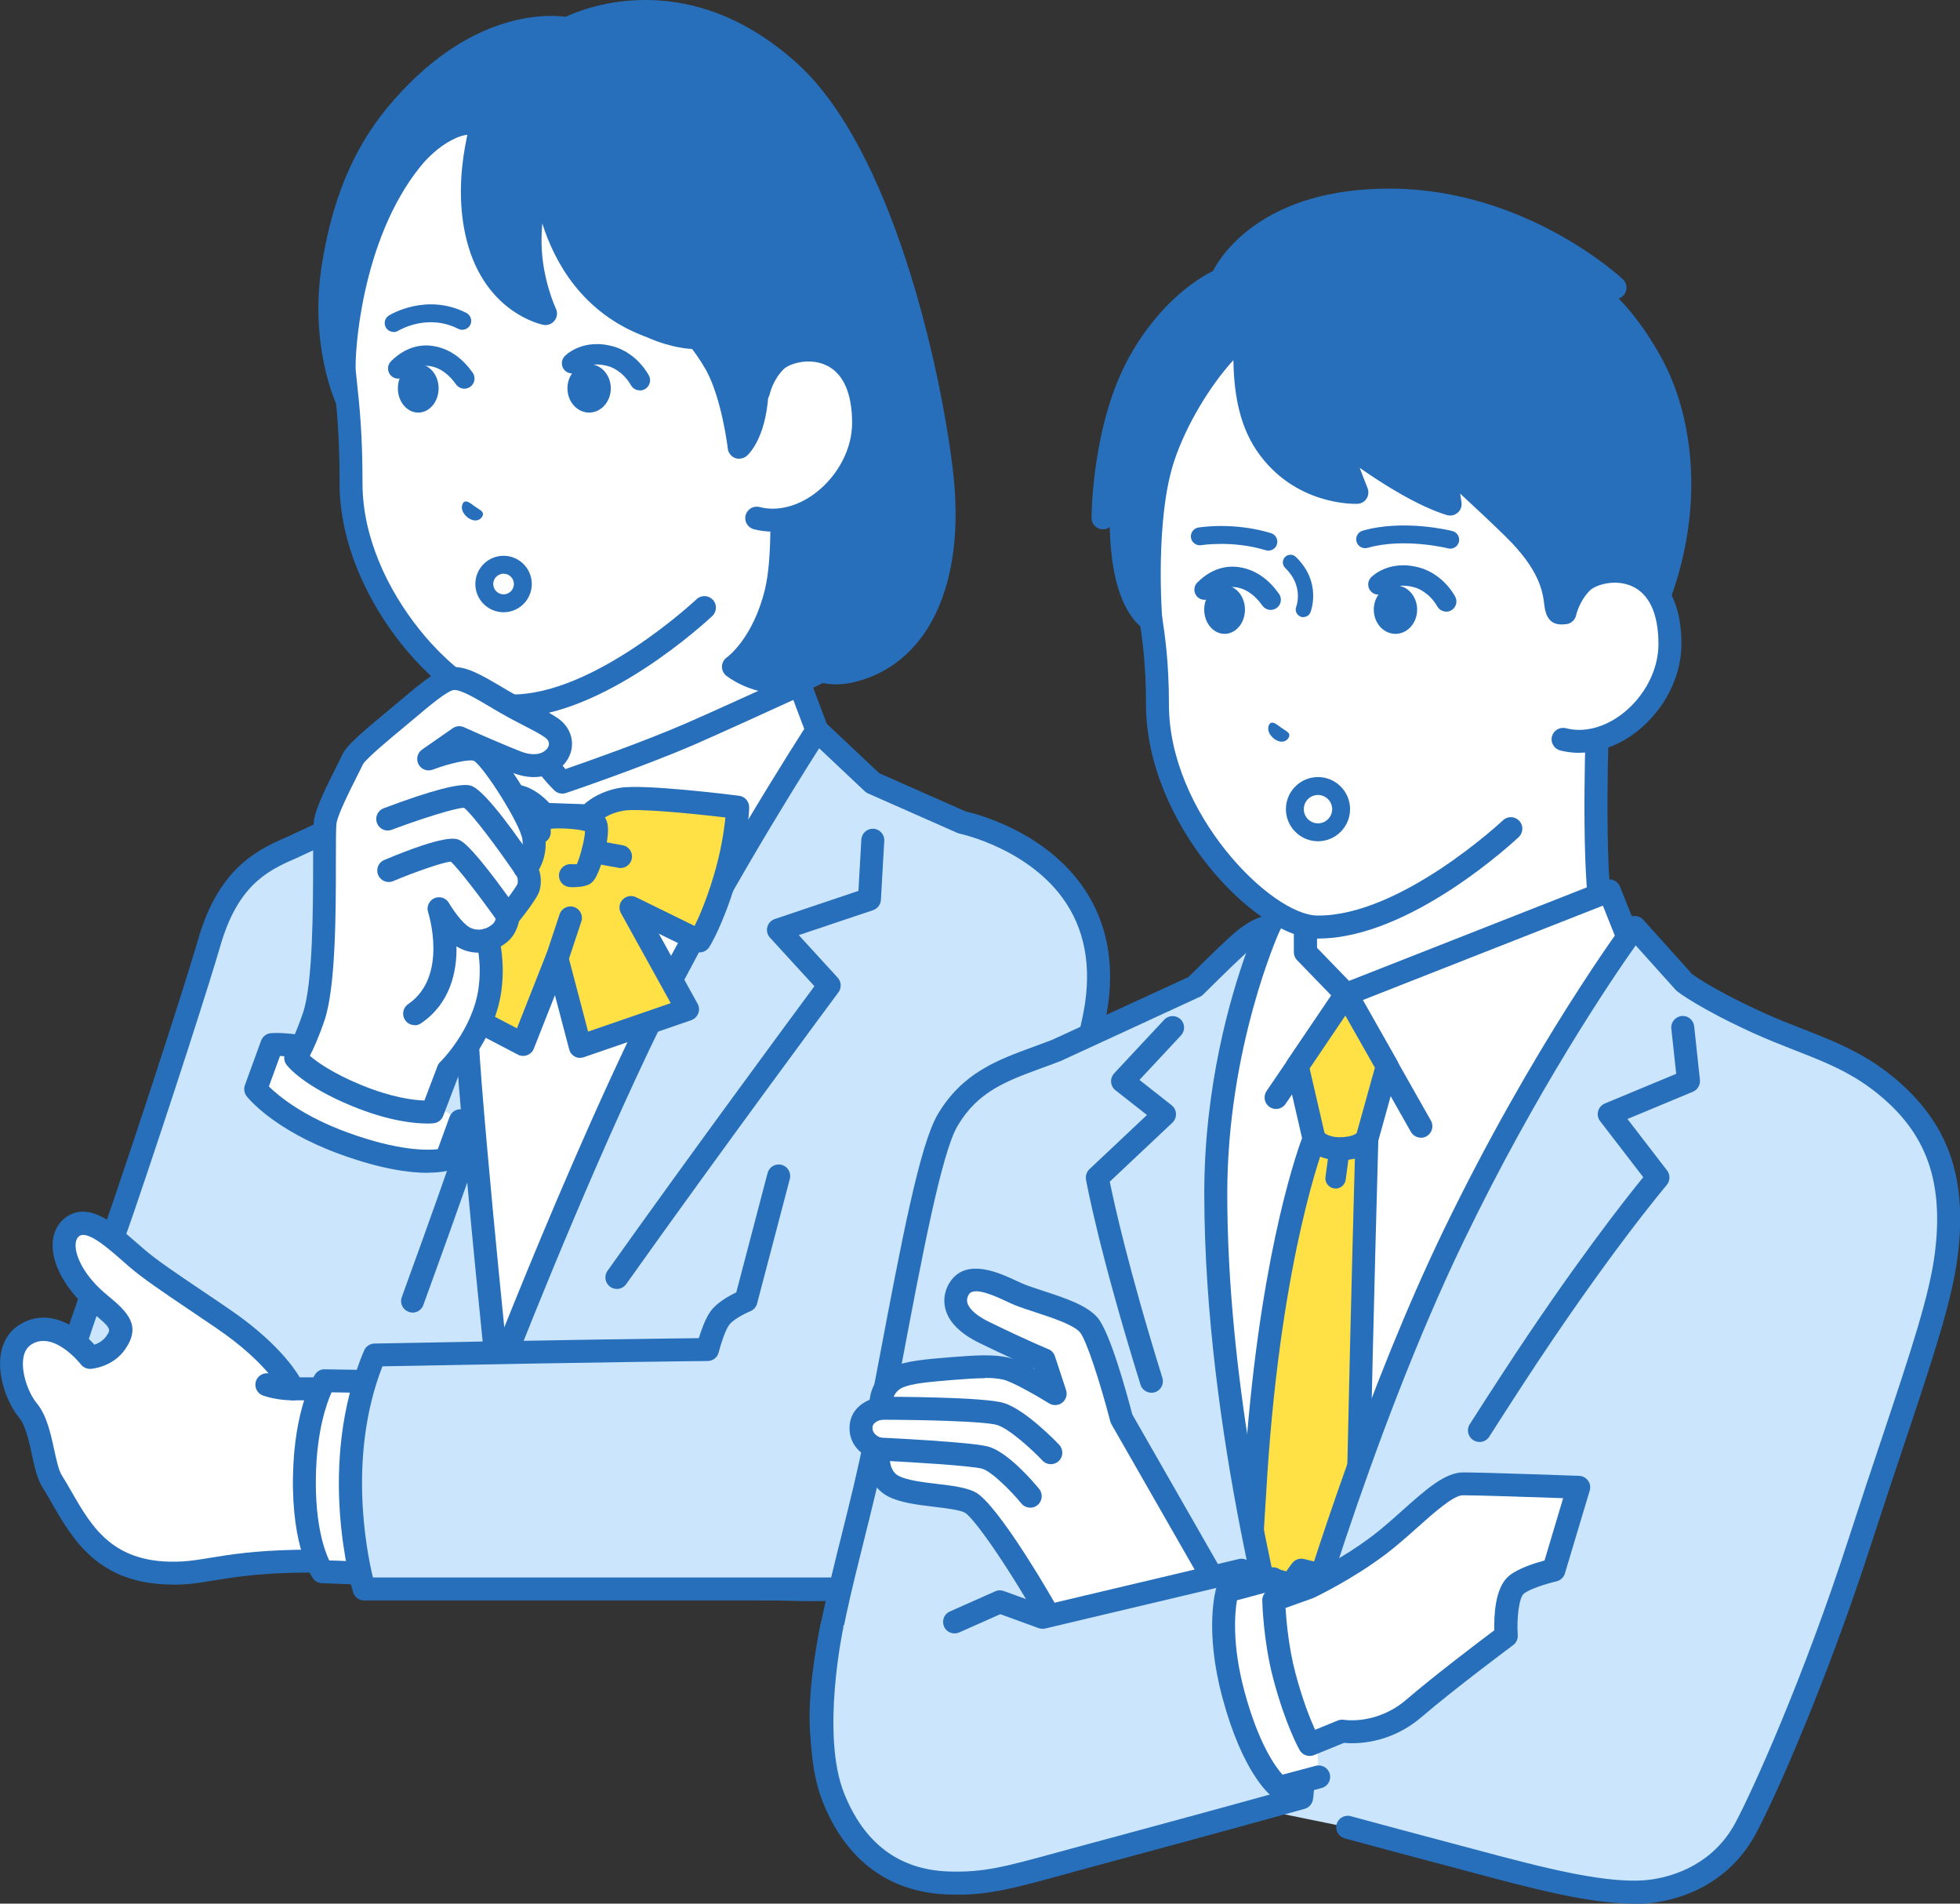 <?xml version="1.0" encoding="UTF-8"?><svg id="_レイヤー_2" xmlns="http://www.w3.org/2000/svg" viewBox="0 0 269.42 261.61"><rect x="0" y="0" width="269.42" height="261.61" fill="#333333" stroke="none"/><defs><style>.cls-1{fill:#276fbb;}.cls-1,.cls-2,.cls-3,.cls-4{stroke-width:0px;}.cls-2{fill:#cae5fc;}.cls-3{fill:#fff;}.cls-4{fill:#ffe045;}</style></defs><g id="_デザイン"><path class="cls-3" d="M124.86,113.67c-9.28-4.97-12.64-8.53-15.24-16.61-1.87-6.94-.76-31.69-.76-31.69l-20.19,6.88-16.57,5.64v26.96c0,2.86-14.73,7.84-22.64,10.79-7.91,2.95-2.02,10.09-2.02,10.09l28.58,17.58h16.46s21.44-12.39,25.63-14.47c4.2-2.08,16.03-10.2,6.75-15.18Z"/><path class="cls-1" d="M92.48,144.9c-.54,0-1.07-.28-1.37-.79-.44-.75-.18-1.72.58-2.16.88-.51,21.53-12.44,25.72-14.52,3.23-1.6,9.29-5.94,9.34-9.2,0-.43.03-1.74-2.63-3.17-9.71-5.2-13.3-9.13-16-17.51,0-.02-.02-.05-.02-.07-1.59-5.89-1.13-23.49-.9-29.87l-33.52,11.42v25.83c0,3.1-6.02,5.81-20.43,11.08-1.15.42-2.24.82-3.23,1.19-1.7.63-2.71,1.5-3,2.58-.47,1.72.81,3.91,1.5,4.83l28.34,17.44c.74.46.97,1.43.52,2.17-.46.74-1.43.97-2.17.52l-28.58-17.58c-.15-.09-.28-.21-.39-.34-.34-.41-3.26-4.1-2.26-7.84.57-2.12,2.23-3.72,4.95-4.73.99-.37,2.09-.77,3.25-1.2,5.59-2.04,17.14-6.27,18.36-8.27v-26.81c0-.68.43-1.28,1.07-1.49l36.76-12.52c.49-.17,1.04-.08,1.46.23.42.31.65.81.63,1.33-.01.24-1.07,24.5.7,31.17,2.46,7.59,5.44,10.82,14.48,15.66,3.6,1.93,4.32,4.33,4.3,6-.09,5.37-8.04,10.47-11.09,11.98-4.11,2.03-25.33,14.3-25.54,14.42-.25.14-.52.21-.79.21Z"/><path class="cls-3" d="M85.29,197.06l31.79-79.35-2.85-12.21-4.3-11.44s-10.9,5-14.96,6.76c-7.29,3.17-17.67,6.67-17.67,6.67,0,0-2.55-2.41-3.78-5.23-1.19-2.74-1.44-6.46-1.44-6.46l-3.22.02-3.27,9.67-17.31,12.21,11.84,79.35h25.17Z"/><path class="cls-1" d="M85.29,198.64h-25.17c-.78,0-1.44-.57-1.56-1.34l-11.84-79.35c-.09-.59.16-1.18.65-1.52l16.89-11.92,3.1-9.18c.22-.64.81-1.07,1.48-1.07l3.22-.02h.01c.83,0,1.52.64,1.57,1.47,0,.03.25,3.49,1.32,5.93.73,1.67,2,3.2,2.77,4.05,2.71-.94,10.73-3.75,16.61-6.3,4-1.74,14.82-6.69,14.93-6.74.4-.18.85-.19,1.26-.02.4.17.72.49.88.9l4.3,11.44c.02.06.04.13.06.2l2.85,12.21c.07.32.05.65-.07.95l-31.79,79.35c-.24.6-.82.99-1.46.99ZM61.49,195.48h22.74l31.21-77.9-2.72-11.63-3.67-9.76c-3.16,1.44-10.34,4.72-13.45,6.07-7.27,3.16-17.69,6.69-17.8,6.72-.55.19-1.16.05-1.59-.35-.11-.11-2.8-2.67-4.14-5.75-.81-1.85-1.22-4.07-1.41-5.5h-.67s-2.91,8.61-2.91,8.61c-.11.32-.31.59-.58.78l-16.51,11.65,11.5,77.05Z"/><path class="cls-2" d="M150.3,140.35c4.99-22.64-18.05-27.32-18.05-27.32l-12.29-5.43-7.67-7.22s-14.51,22.24-24.48,43.2c-9.97,20.97-19.42,45.44-19.42,45.44,0,0-2.42-23.13-3.77-40.04-1.66-20.87-.45-36.24-.45-36.24l3.13-12.37-5.08,3.88-6.37,4.88-15.97,7.43c-4.01,1.69-8.57,4.05-11.16,13.06-1.19,4.13-6.1,19.57-11.68,36.02-5.85,17.21-13.3,31.42-6.35,41.99,7.77,11.82,27.33,4.28,27.33,4.28,0,0,76.68,9.96,85.92,5.36,10.33-5.14,10.4-13.07,14-26.7,3.6-13.63,6.53-23.74,12.37-50.23Z"/><path class="cls-1" d="M112.21,220.04c-22.62,0-66.48-5.54-74.01-6.52-2.96,1.06-20.99,6.9-28.83-5.03-6.19-9.42-1.87-21.18,3.12-34.81,1.01-2.76,2.06-5.62,3.06-8.55,5.74-16.89,10.57-32.15,11.66-35.95,2.71-9.43,7.65-12.21,12.07-14.08l15.77-7.33,11.31-8.65c.53-.41,1.27-.43,1.83-.06.56.37.82,1.05.66,1.7l-3.1,12.23c-.11,1.53-1.09,16.37.46,35.86.9,11.28,2.29,25.47,3.11,33.56,3.45-8.61,10.17-24.98,17.09-39.52,9.9-20.82,24.44-43.17,24.58-43.39.26-.39.67-.65,1.13-.7.46-.05.93.1,1.27.42l7.47,7.04,11.89,5.26c1.48.33,11.2,2.79,16.49,10.93,3.28,5.05,4.16,11.18,2.61,18.23-4.92,22.34-7.73,32.87-10.71,44.02-.55,2.05-1.1,4.12-1.67,6.27-.59,2.24-1.08,4.29-1.55,6.28-2.4,10.12-3.99,16.81-13.27,21.43-1.94.97-6.44,1.35-12.43,1.35ZM38.02,210.34c.07,0,.14,0,.2.01,30.63,3.98,78.55,8.73,85.01,5.51,7.95-3.96,9.33-9.75,11.61-19.33.48-2.01.97-4.08,1.57-6.36.57-2.15,1.12-4.22,1.67-6.28,2.97-11.12,5.78-21.62,10.68-43.89h0c1.36-6.18.64-11.5-2.16-15.81-4.89-7.53-14.57-9.6-14.67-9.62-.11-.02-.22-.06-.32-.1l-12.29-5.43c-.16-.07-.31-.17-.44-.29l-6.28-5.92c-3.47,5.45-15.06,23.99-23.35,41.43-9.83,20.67-19.28,45.09-19.37,45.33-.26.68-.96,1.09-1.68,1-.72-.1-1.29-.67-1.36-1.4-.02-.23-2.44-23.34-3.77-40.07-1.65-20.75-.46-36.34-.45-36.49,0-.09.02-.18.04-.26l2.02-7.98-7.85,6.01c-.09.07-.19.13-.29.18l-15.97,7.43c-4.13,1.75-7.98,3.96-10.31,12.07-1.28,4.45-6.35,20.33-11.71,36.09-1.01,2.97-2.06,5.84-3.08,8.62-4.9,13.35-8.76,23.9-3.45,31.99,6.99,10.64,25.26,3.75,25.45,3.68.18-.07.37-.11.57-.11ZM150.3,140.35h0,0Z"/><path class="cls-1" d="M108.44,9.8c-15.78-14.16-30.44-5.86-30.44-5.86,0,0-11.61-2.56-23.54,11.86-5.44,6.57-7.52,14.07-8.59,20.47-1.83,10.94,1.89,18.78,1.89,18.78l59.46,8.56c0,1.28.86,11.96-.52,17.69-1.82,7.55-5.88,10.31-5.88,10.31,0,0,3.93,3.16,9.27,1.8,1.1-.28,2.78-1.26,2.78-1.26,0,0,1.54.55,3.77.12,9.24-1.97,14.66-11.72,12.79-27.46-1.93-16.22-8.78-44.08-20.99-55.04Z"/><path class="cls-1" d="M107.39,95.35c-4.41,0-7.41-2.37-7.56-2.49-.39-.31-.61-.79-.59-1.29.02-.5.28-.96.69-1.24.03-.02,3.6-2.6,5.23-9.38,1.1-4.57.69-12.82.53-15.92,0-.01,0-.02,0-.03l-58.17-8.38c-.52-.08-.97-.41-1.2-.88-.16-.34-3.92-8.42-2.02-19.72.94-5.61,2.89-13.91,8.93-21.21C64.26,1.48,75.12,1.96,77.75,2.31c2.88-1.35,17.01-6.91,31.74,6.32h0c13.14,11.8,19.81,41.81,21.5,56.03,1.87,15.76-3.5,26.94-14.03,29.19-1.71.33-3.08.18-3.88.02-.65.35-1.73.88-2.6,1.1-1.08.28-2.12.39-3.08.39ZM103.44,91.34c1.41.63,3.63,1.24,6.26.57.64-.16,1.8-.76,2.37-1.09.4-.23.89-.28,1.33-.12h0s1.21.39,2.93.06c8.89-1.9,13.21-11.52,11.53-25.72-1.64-13.81-8.03-42.88-20.48-54.05-14.77-13.25-28.47-5.73-28.61-5.66-.34.19-.74.25-1.12.17-.43-.09-10.89-2.09-21.99,11.33-5.56,6.72-7.37,14.47-8.25,19.72-1.41,8.39.64,14.93,1.45,17.09l58.57,8.44c.78.11,1.35.78,1.35,1.56,0,.2.02.63.05,1.25.18,3.53.59,11.8-.62,16.82-1.19,4.93-3.3,7.99-4.8,9.65Z"/><path class="cls-3" d="M102.04,59.79s-1.95-8.03-2.82-8.79c-2.39-2.09-3.85-3.04-3.85-3.04,0,0-8.18.13-15.6-8.72-3.68-4.39-5.09-16.45-5.09-16.45,0,0-1.58,3.97-1.89,8.36-.31,4.39,2.2,11.94,2.2,11.94,0,0-8.7-1.34-10.57-12.94-.92-5.73-.17-11.62-.17-11.62,0,0-3.56.06-8.22,6.34-9.22,12.42-8.84,24.78-8.7,26.2.33,3.44.93,7.22.93,15.38,0,15.96,14.78,30.5,21.96,30.57,12.17.12,26.63-13.52,26.63-13.52l16.33-19.51-8.93-10.15c-.74-.11-2.22,5.97-2.22,5.97Z"/><path class="cls-1" d="M112.87,93.76c-.52,0-1.02-.25-1.33-.72-.47-.73-.27-1.7.46-2.18.04-.03,2.27-1.53,3.41-4.17.35-.8,1.27-1.17,2.07-.82.8.35,1.17,1.27.82,2.07-1.54,3.55-4.47,5.48-4.59,5.56-.26.17-.56.25-.86.25Z"/><path class="cls-1" d="M70.38,98.59c-.06,0-.12,0-.18,0-8.64-.09-23.52-16.01-23.52-32.15,0-6.64-.4-10.35-.72-13.34-.07-.65-.14-1.28-.2-1.89-.21-2.17.51-19.1,9.56-30.28.07-.09,2.49-3.26,5.89-4.77.8-.35,1.73,0,2.08.8.35.8,0,1.73-.8,2.08-2.64,1.17-4.67,3.81-4.69,3.83-8.27,10.22-9.07,26.13-8.9,28.04.06.6.12,1.21.19,1.85.33,3.06.74,6.87.74,13.68,0,14.87,14.02,28.93,20.39,29,11.38.15,25.39-12.96,25.53-13.09.63-.6,1.63-.57,2.23.07.6.63.57,1.63-.06,2.23-.61.57-14.93,13.95-27.55,13.95Z"/><path class="cls-3" d="M106.56,49.65c-1.86,1.89-2.31,4.18-2.31,4.18l-.24,17.38c7.02,1.81,14.68-5.44,14.68-13.08,0-12-9.76-10.88-12.13-8.48Z"/><path class="cls-1" d="M106.22,73.06c-.88,0-1.75-.11-2.6-.33-.84-.22-1.35-1.08-1.13-1.92.22-.84,1.08-1.35,1.92-1.13,2.47.64,5.29-.09,7.75-1.98,3.06-2.37,4.97-6.04,4.97-9.57,0-4.24-1.31-7.01-3.78-8.03-2.34-.96-4.92-.08-5.65.65-1.48,1.5-1.88,3.36-1.88,3.38-.18.85-1,1.4-1.86,1.23-.85-.17-1.41-.99-1.24-1.84.02-.11.56-2.79,2.73-4.99,1.72-1.74,5.69-2.76,9.1-1.36,2.14.88,5.74,3.47,5.74,10.95,0,4.48-2.37,9.1-6.19,12.06-2.43,1.88-5.19,2.87-7.86,2.87Z"/><path class="cls-1" d="M89.11,46.3c-.19,0-.38-.03-.56-.1-8.45-3.22-12.28-10.04-14.01-15.5-.07.83-.11,1.7-.1,2.62.05,5.01,1.95,9.04,1.97,9.09.26.54.19,1.18-.18,1.65-.37.47-.97.7-1.55.58-.32-.06-7.93-1.67-10.49-11.46-2.44-9.33,1.22-18.73,1.38-19.12.32-.81,1.24-1.2,2.05-.88.81.32,1.2,1.24.88,2.05h0c-.03.09-3.44,8.85-1.26,17.16,1.08,4.13,3.21,6.44,5.01,7.71-.5-1.8-.95-4.15-.97-6.74-.06-6.43,1.86-10.99,1.95-11.18.29-.69,1.03-1.07,1.76-.92.73.15,1.26.79,1.26,1.54,0,.63.27,15.46,13.41,20.46.81.31,1.22,1.22.91,2.04-.24.63-.84,1.02-1.47,1.02Z"/><path class="cls-1" d="M101.61,63.05c-.19,0-.39-.04-.57-.11-.54-.21-.93-.71-1-1.29,0-.07-.8-6.72-2.94-10.71-1.14-1.97-1.86-2.83-1.86-2.84-9.14-10.7-9.24-20.14-9.24-20.54,0-.87.71-1.58,1.58-1.58s1.58.71,1.58,1.58c0,.08.16,8.73,8.49,18.49.09.1.91,1.08,2.22,3.35,1.08,2.01,1.84,4.5,2.37,6.68.16-.91.27-1.99.28-3.26,0-.87.71-1.57,1.59-1.56.87,0,1.57.72,1.56,1.59-.07,7.06-2.72,9.54-3.02,9.8-.29.25-.66.38-1.03.38Z"/><path class="cls-1" d="M66.39,70.62c-.03-.39-.45-.56-1.12-1.02-.65-.5-1.06-.78-1.4-.66-.35.12-.82,1.22.47,2.22,1.33.92,2.09-.13,2.05-.53Z"/><path class="cls-1" d="M54.11,45.62c-.41,0-.82-.21-1.05-.58-.35-.58-.18-1.33.4-1.68.21-.13,5.17-3.14,10.64-.36.6.31.85,1.05.54,1.65-.31.6-1.05.85-1.65.54-4.21-2.14-8.07.16-8.24.26-.2.12-.42.18-.64.18Z"/><path class="cls-1" d="M87.95,53.65c-.48,0-.95-.25-1.21-.7-1.13-1.94-2.71-2.5-3.01-2.59-2.72-.83-4.06.5-4.08.52-.53.56-1.42.59-1.98.06-.56-.53-.59-1.42-.06-1.98.1-.11,2.53-2.62,6.94-1.28.68.21,3.01,1.09,4.62,3.87.39.67.16,1.53-.51,1.92-.22.13-.46.19-.7.19Z"/><path class="cls-1" d="M63.84,53.42c-.44,0-.87-.21-1.15-.59-.97-1.36-2.08-2.19-3.32-2.47-1.28-.28-2.5.15-3.65,1.27-.55.54-1.44.54-1.98-.01-.54-.55-.54-1.44.01-1.98,2.32-2.29,4.66-2.36,6.22-2.01,1.94.43,3.62,1.63,5,3.58.45.63.3,1.51-.33,1.95-.25.17-.53.26-.81.26Z"/><ellipse class="cls-1" cx="80.98" cy="53.37" rx="2.98" ry="3.33"/><ellipse class="cls-1" cx="57.49" cy="53.37" rx="2.8" ry="3.33"/><path class="cls-3" d="M71.87,80.26c0,1.46-1.19,2.65-2.65,2.65s-2.65-1.19-2.65-2.65,1.19-2.65,2.65-2.65,2.65,1.19,2.65,2.65Z"/><path class="cls-1" d="M69.22,84.14c-2.14,0-3.88-1.74-3.88-3.88s1.74-3.88,3.88-3.88,3.88,1.74,3.88,3.88-1.74,3.88-3.88,3.88ZM69.22,78.84c-.78,0-1.42.64-1.42,1.42s.64,1.42,1.42,1.42,1.42-.64,1.42-1.42-.64-1.42-1.42-1.42Z"/><path class="cls-1" d="M84.79,177.13c-.32,0-.64-.09-.91-.29-.71-.5-.88-1.49-.37-2.2,11.5-16.18,25.09-34.58,28.44-39.11l-6.11-6.67c-.36-.39-.5-.94-.36-1.46.13-.52.52-.93,1.02-1.1l11.5-3.87.4-7.05c.05-.87.79-1.53,1.66-1.49.87.05,1.54.79,1.49,1.66l-.46,8.12c-.04.64-.46,1.2-1.07,1.41l-10.22,3.43,5.35,5.85c.51.56.55,1.4.1,2.01-.16.21-16.04,21.61-29.18,40.11-.31.43-.79.66-1.29.66Z"/><path class="cls-4" d="M80.93,112.14s1.42-1.76,4.53-2.29c3.11-.53,15.94,1.1,15.94,1.1,0,0-.07,4.29-1.82,10.04-1.76,5.75-3.42,8.34-3.42,8.34l-9.42-4.62,7.76,14.02-14.74,5.08-3.19-12.1-4.67,11.83-13.3-6.96,8.4-11.65-8.73,2.71s-.96-2.71-1.48-8.94c-.46-5.54.9-9.88.9-9.88,0,0,11.7.27,13.59.67,1.89.4,3.46,2.44,3.46,2.44l6.18.22Z"/><path class="cls-1" d="M79.76,145.39c-.26,0-.51-.06-.74-.19-.39-.21-.67-.57-.78-.99l-1.96-7.45-2.9,7.35c-.16.42-.5.74-.92.9-.42.16-.89.13-1.28-.08l-13.3-6.96c-.41-.21-.7-.59-.8-1.04-.11-.45-.01-.91.26-1.29l5.64-7.82-4.22,1.31c-.81.25-1.67-.18-1.95-.98-.04-.12-1.04-2.98-1.57-9.34-.48-5.78.9-10.29.96-10.48.21-.67.85-1.12,1.54-1.11,1.21.03,11.9.28,13.88.7,1.73.37,3.15,1.65,3.88,2.43l4.81.17c.8-.71,2.39-1.82,4.89-2.25,3.24-.55,15.07.92,16.4,1.09.8.1,1.39.79,1.38,1.59,0,.18-.09,4.58-1.89,10.48-1.8,5.89-3.53,8.62-3.6,8.73-.43.67-1.3.92-2.02.56l-4.91-2.41,5.33,9.63c.23.41.26.89.09,1.33-.17.44-.52.77-.96.93l-14.74,5.08c-.17.06-.34.09-.51.09ZM76.57,130.14s.06,0,.09,0c.68.04,1.26.51,1.43,1.17l2.75,10.46,11.36-3.91-6.85-12.38c-.33-.6-.24-1.35.24-1.85.48-.5,1.22-.63,1.84-.33l8.05,3.95c.61-1.24,1.58-3.45,2.57-6.71,1.08-3.55,1.5-6.54,1.66-8.2-5.07-.6-12.09-1.26-14-.93-2.42.41-3.53,1.69-3.58,1.74-.31.37-.79.59-1.27.57l-6.18-.22c-.47-.02-.91-.24-1.2-.62-.32-.41-1.47-1.63-2.53-1.86-1.16-.24-7.54-.48-12.05-.6-.34,1.57-.84,4.61-.55,8.14.28,3.41.7,5.73,1.01,7.08l7.16-2.22c.65-.2,1.35.03,1.75.59.4.55.4,1.29,0,1.84l-7.34,10.17,10.13,5.3,4.02-10.19c.24-.6.82-1,1.47-1Z"/><path class="cls-1" d="M78.96,121.93c-.31,0-.57-.02-.7-.03-.87-.08-1.5-.86-1.42-1.72.08-.87.85-1.5,1.72-1.42h0c.23.02.51.02.73,0,.46-1,1.1-3.45,1.13-4.54-1.06-.32-3.64-.47-4.7-.32-.02.11-.03.25-.02.3.09.87-.54,1.64-1.41,1.73-.87.09-1.64-.54-1.73-1.41-.02-.22-.18-2.2,1.28-3.27.05-.04.1-.07.16-.1,1.24-.7,7.76-.78,9.12,1.16.26.37.96,1.37-.17,5.44-.92,3.31-1.64,3.63-2.07,3.83-.61.27-1.36.33-1.92.33ZM75.44,113.96s0,0,0,0h0Z"/><path class="cls-1" d="M76.57,133.29c-.16,0-.33-.03-.5-.08-.83-.27-1.28-1.17-1-1.99l1.85-5.57c.27-.83,1.17-1.28,1.99-1,.83.27,1.28,1.17,1,1.99l-1.85,5.57c-.22.66-.84,1.08-1.5,1.08Z"/><path class="cls-1" d="M85.3,119.29c-.09,0-.19,0-.28-.03l-3.77-.68c-.86-.15-1.43-.97-1.27-1.83.15-.86.97-1.43,1.83-1.27l3.77.68c.86.15,1.43.97,1.27,1.83-.14.76-.8,1.3-1.55,1.3Z"/><path class="cls-1" d="M67.01,126.51c-.63,0-1.23-.38-1.47-1.01-.31-.81.09-1.73.9-2.04l4.06-1.57c.81-.31,1.73.09,2.04.9.31.81-.09,1.73-.9,2.04l-4.06,1.57c-.19.07-.38.11-.57.11Z"/><path class="cls-2" d="M56.71,178.81c5.03-13.8,7.55-21.19,7.55-21.19,0,0-3.89-3.92-14.58-7.81l7.03,28.99Z"/><path class="cls-1" d="M56.71,180.38c-.18,0-.36-.03-.54-.1-.82-.3-1.24-1.2-.94-2.02,3.92-10.77,6.34-17.68,7.19-20.15-1.53-1.21-5.59-4.02-13.28-6.82-.82-.3-1.24-1.2-.94-2.02.3-.82,1.2-1.24,2.02-.94,10.89,3.97,14.99,8.01,15.16,8.18.42.43.57,1.05.37,1.62-.03.07-2.58,7.56-7.56,21.22-.23.64-.84,1.04-1.48,1.04Z"/><path class="cls-3" d="M37.37,143.57l-2.23,6.12s3.31,4.25,12.1,7.45c9.86,3.59,14.1,2.2,14.1,2.2l1.93-5.3-11.6-7.34c-9.95-3.65-14.31-3.13-14.31-3.13Z"/><path class="cls-1" d="M58.8,161.18c-2.43,0-6.37-.48-12.09-2.57-9.12-3.32-12.66-7.77-12.81-7.96-.33-.43-.42-1-.24-1.51l2.23-6.12c.2-.56.7-.96,1.3-1.03.19-.02,4.85-.52,15.04,3.21.82.3,1.24,1.21.94,2.02-.3.82-1.21,1.24-2.02.94-6.85-2.51-10.95-2.98-12.66-3.04l-1.53,4.19c1.24,1.22,4.57,4.05,10.83,6.33,6.91,2.52,10.88,2.46,12.39,2.29l1.62-4.45c.3-.82,1.2-1.24,2.02-.94.82.3,1.24,1.2.94,2.02l-1.93,5.29c-.17.45-.53.81-.99.96-.21.07-1.18.35-3.04.35Z"/><path class="cls-3" d="M40.65,145.37s1.12-1.62,2.49-5.64c2.12-6.19,1.2-24.97,1.62-27,.42-2.03,2.86-6.51,3.75-8.4.45-.95,3.08-3.17,6.09-5.66,2.98-2.47,5.98-5.26,7.64-5.42,1.78-.18,4.5,1.71,7.46,3.4,2.58,1.48,4.65,2.35,6.09,3.35,3.04,2.11.24,6.68-4.73,4.73-3.62-1.42-7.91-3.37-7.91-3.37l-4.21,2.93s5.3-2.05,7-1.12c1.7.93,7.21,9.46,7.47,12.09.26,2.64-1.16,4.11-1.16,4.11,0,0,.8.94.41,2.54-.19.77-2.81,4.03-2.81,4.03,0,0-.15,1.43-1.08,2.22-.93.79-1.74.96-1.74.96,0,0,.86,3.09.3,6.94-.92,6.35-5.72,10.99-5.72,10.99l-2.18,5.72s-3.81.5-10.48-2.26c-6.47-2.68-8.31-5.15-8.31-5.15Z"/><path class="cls-1" d="M58.68,154.4c-1.62,0-5.2-.3-10.32-2.41-6.68-2.76-8.76-5.38-8.98-5.67-.4-.54-.42-1.27-.04-1.83.03-.04,1.05-1.6,2.3-5.27,1.38-4.03,1.39-14.45,1.4-20.68,0-3.61.01-5.38.17-6.13.34-1.62,1.58-4.17,3.05-7.09.33-.65.62-1.22.82-1.66.54-1.15,2.36-2.77,6.51-6.2.5-.42,1.01-.84,1.51-1.26,3.17-2.68,5.21-4.33,6.98-4.51,1.97-.2,4.22,1.14,6.83,2.68.51.31,1.04.62,1.58.92,1.08.62,2.09,1.14,2.97,1.6,1.25.64,2.32,1.2,3.23,1.82,1.87,1.3,2.47,3.54,1.44,5.46-1.06,1.99-3.88,3.48-7.57,2.07,2.15,3.17,4.23,7.11,4.41,8.88.2,2.01-.37,3.5-.89,4.4.24.67.39,1.62.11,2.78-.06.27-.26,1.06-2.86,4.34-.15.69-.55,1.9-1.53,2.74-.34.29-.66.51-.96.69.22,1.37.44,3.64.06,6.24-.87,6.01-4.85,10.51-5.92,11.64l-2.06,5.41c-.21.54-.69.93-1.27,1-.05,0-.38.05-.97.05ZM42.61,145.11c.98.84,3.07,2.35,6.95,3.96,4.33,1.79,7.36,2.13,8.78,2.17l1.8-4.73c.08-.22.21-.41.38-.57.04-.04,4.43-4.36,5.25-10.08.5-3.48-.25-6.26-.26-6.29-.12-.42-.05-.87.17-1.24.23-.37.59-.63,1.02-.73h0s.47-.13,1.04-.62c.33-.28.5-.93.53-1.2.04-.29.15-.58.34-.81,1.04-1.3,2.28-2.98,2.52-3.48.15-.71-.1-1.09-.13-1.13-.61-.61-.49-1.45.1-2.07.02-.02.9-1.03.72-2.86-.2-2.03-5.26-9.99-6.67-10.87-.62-.25-3.33.32-5.66,1.21-.74.29-1.59-.03-1.96-.73-.37-.7-.16-1.58.49-2.03l4.21-2.93c.46-.32,1.05-.37,1.55-.14.04.02,4.3,1.95,7.83,3.34,1.93.76,3.28.23,3.72-.59.19-.35.26-.88-.46-1.38-.74-.51-1.73-1.02-2.88-1.61-.92-.47-1.96-1.01-3.09-1.66-.55-.31-1.09-.63-1.62-.95-1.86-1.1-3.97-2.35-4.91-2.26-.89.09-3.52,2.31-5.26,3.78-.51.43-1.02.86-1.53,1.28-1.7,1.41-5.24,4.34-5.68,5.13-.21.44-.51,1.04-.85,1.71-1,1.98-2.5,4.97-2.78,6.32-.1.5-.1,3.04-.1,5.49,0,6.84-.02,17.17-1.57,21.7-.8,2.35-1.52,3.92-2.02,4.87ZM40.65,145.37h0,0Z"/><path class="cls-1" d="M72.25,120.96c-.5,0-1-.24-1.31-.69-2.65-3.89-6.05-8.41-7.16-9.26-1.27.04-6.04,1.56-9.93,3.02-.82.31-1.73-.1-2.03-.92-.31-.82.1-1.73.92-2.03,6.57-2.48,10.6-3.53,11.98-3.11,1.39.42,4.36,3.96,8.83,10.53.49.72.3,1.7-.42,2.19-.27.18-.58.27-.89.27ZM63.66,110.93h0,0Z"/><path class="cls-1" d="M69.85,127.53c-.49,0-.98-.23-1.29-.67-2.46-3.49-5.57-7.54-6.6-8.45-1.17.11-4.91,1.42-7.92,2.68-.8.34-1.73-.04-2.06-.85-.34-.8.04-1.73.85-2.06,8.38-3.51,9.76-2.97,10.27-2.76,1.15.46,3.85,3.69,8.04,9.62.5.71.33,1.7-.38,2.2-.28.2-.59.29-.91.29ZM61.8,118.29h0,0Z"/><path class="cls-1" d="M56.99,140.88c-.5,0-1-.24-1.3-.69-.49-.72-.31-1.7.41-2.19,5.57-3.81,2.78-12.54,2.75-12.63-.25-.77.12-1.6.85-1.93.74-.33,1.6-.05,2.01.65.58,1,1.85,2.78,2.8,3.33.98.57,1.97.25,2.01.24.82-.27,1.71.16,2,.97.29.81-.12,1.7-.93,2-.24.09-2.41.83-4.66-.47-.06-.04-.12-.07-.18-.11.06,3.49-.83,7.81-4.86,10.57-.27.19-.58.28-.89.28Z"/><path class="cls-3" d="M30.62,181.2c-5.96-4.07-9.47-6.29-11.84-8.34-3.11-2.67-6.43-5.99-8.8-4.28-2.37,1.71-1.12,6.62,3.74,10.59,3.11,2.55,3.52,3.42,2.22,5.32-1.3,1.9-3.56,2.04-3.56,2.04,0,0-4.49-5.85-8.85-3.15-3.47,2.15-1.64,8.08.33,10.45,1.96,2.38,2.01,7.61,3.3,9.67,3.37,5.39,6.06,13.32,18.05,12.62,3.56-.21,6.85-1.43,15.61-1.6,6.62-.12,26.6.07,26.6.07v-23.75h-27.15s-1.71-4.26-9.64-9.66Z"/><path class="cls-1" d="M23.74,217.76c-10.2,0-13.76-6.21-16.65-11.25-.44-.76-.85-1.48-1.28-2.16-.7-1.12-1.06-2.75-1.43-4.47-.41-1.87-.87-3.99-1.74-5.04-1.61-1.95-3.04-5.68-2.53-8.76.29-1.77,1.19-3.17,2.59-4.04,3.97-2.46,8.06.29,10.28,2.75.51-.17,1.19-.52,1.65-1.19.62-.91.72-1.05-1.92-3.21-3.47-2.84-5.57-6.46-5.48-9.44.05-1.55.69-2.84,1.81-3.65,3.16-2.28,6.72.84,9.86,3.59.3.26.6.52.9.78,1.74,1.5,4.17,3.14,7.85,5.62,1.16.78,2.44,1.64,3.85,2.61,6.07,4.14,8.7,7.72,9.7,9.38h26.2c.87,0,1.58.71,1.58,1.58s-.71,1.58-1.58,1.58h-27.15c-.64,0-1.22-.39-1.46-.99-.01-.02-1.74-3.96-9.06-8.94-1.41-.96-2.69-1.82-3.84-2.6-3.77-2.54-6.26-4.23-8.14-5.84-.3-.26-.61-.53-.91-.8-2.03-1.78-4.81-4.21-5.94-3.4-.32.23-.49.63-.51,1.19-.05,1.63,1.27,4.4,4.32,6.9,2.94,2.41,4.71,4.23,2.52,7.43-1.71,2.51-4.64,2.72-4.76,2.73-.52.03-1.03-.2-1.35-.61-.03-.04-3.68-4.68-6.77-2.77-.62.39-1,1-1.14,1.87-.33,2,.69,4.84,1.85,6.24,1.36,1.64,1.91,4.16,2.39,6.38.3,1.38.61,2.81,1.02,3.47.46.73.88,1.47,1.34,2.26,2.87,5,5.84,10.16,15.29,9.62,1.18-.07,2.37-.26,3.76-.49,2.73-.45,6.13-1,11.91-1.11,6.57-.12,26.44.07,26.64.07.87,0,1.57.72,1.56,1.59,0,.87-.72,1.57-1.59,1.56-.2,0-20.03-.19-26.55-.07-5.55.1-8.83.64-11.46,1.07-1.47.24-2.74.45-4.08.53-.53.03-1.05.05-1.55.05Z"/><path class="cls-3" d="M40.26,190.86l-3.59-.57c1.77.62,3.59.57,3.59.57Z"/><path class="cls-1" d="M40.17,192.44c-.5,0-2.26-.05-4.01-.65-.82-.29-1.26-1.19-.97-2.01.29-.82,1.18-1.26,2.01-.97,1.46.51,3.01.48,3.03.48.87,0,1.59.67,1.61,1.54.02.87-.66,1.59-1.53,1.62-.01,0-.06,0-.13,0Z"/><path class="cls-3" d="M44.63,189.76s-2.63,4.16-2.78,13.23c-.15,9.36,2.46,13.01,2.46,13.01l6.84.27s2-3.2,2.03-13.8l-2.19-12.6-6.36-.1Z"/><path class="cls-1" d="M51.14,217.84s-.04,0-.06,0l-6.84-.27c-.49-.02-.94-.26-1.22-.66-.12-.17-2.91-4.18-2.75-13.95.15-9.4,2.91-13.86,3.02-14.05.29-.46.81-.77,1.36-.73l6.36.1c.87.01,1.57.73,1.55,1.6-.01.87-.72,1.57-1.6,1.55l-5.38-.09c-.68,1.51-2.06,5.32-2.16,11.66-.11,6.53,1.19,10.09,1.83,11.44l4.87.19c.51-1.45,1.45-5.07,1.47-12.19,0-.87.71-1.57,1.58-1.57h0c.87,0,1.57.71,1.57,1.58-.04,10.74-2.04,14.26-2.27,14.63-.29.46-.8.74-1.34.74Z"/><path class="cls-2" d="M102.54,178.73s-2.68,1.09-3.61,2.43c-.93,1.33-1.68,4.3-1.68,4.3,0,0-13.87.12-45.75.75-6.52,15.37-1.45,32.16-1.45,32.16h67.04l-10.05-56.77-4.5,17.13Z"/><path class="cls-1" d="M117.09,219.95H50.05c-.7,0-1.31-.46-1.51-1.12-.21-.71-5.15-17.51,1.51-33.23.24-.57.8-.95,1.42-.96,26.42-.52,40.6-.7,44.59-.74.33-1.09.89-2.66,1.58-3.64.85-1.22,2.55-2.17,3.57-2.65l4.3-16.4c.22-.84,1.08-1.35,1.93-1.13.84.22,1.35,1.08,1.13,1.93l-4.5,17.13c-.13.48-.47.87-.93,1.06-.91.37-2.46,1.23-2.91,1.87-.56.79-1.18,2.74-1.44,3.78-.17.7-.8,1.19-1.52,1.19-.14,0-13.92.13-44.7.73-4.75,12.16-2.23,25.19-1.31,29.02h65.82c.87,0,1.58.71,1.58,1.58s-.71,1.58-1.58,1.58Z"/><path class="cls-3" d="M235.7,144.08c-9.28-4.97-12.64-8.53-15.24-16.61-1.87-6.94-.76-31.69-.76-31.69l-20.19,6.88-20.07,5.64v26.96c0,2.86-11.22,7.84-19.13,10.79-7.91,2.95-2.02,10.09-2.02,10.09l28.58,17.58h16.46s21.44-12.39,25.63-14.47c4.2-2.08,16.03-10.2,6.75-15.18Z"/><path class="cls-1" d="M203.32,175.3c-.54,0-1.07-.28-1.37-.79-.44-.75-.18-1.72.58-2.16.88-.51,21.53-12.44,25.72-14.52,3.23-1.6,9.29-5.94,9.34-9.2,0-.43.03-1.74-2.63-3.17-9.71-5.2-13.3-9.13-16-17.51,0-.02-.02-.05-.02-.07-1.59-5.89-1.13-23.49-.9-29.87l-18.02,6.14s-.05.02-.08.03l-18.92,5.32v25.76c0,3.15-6.78,7.28-20.16,12.27-1.7.63-2.71,1.5-3,2.58-.47,1.72.81,3.91,1.5,4.83l28.34,17.44c.74.46.97,1.43.52,2.17-.46.74-1.43.97-2.17.52l-28.58-17.58c-.15-.09-.28-.21-.39-.34-.34-.41-3.26-4.1-2.26-7.84.57-2.12,2.23-3.72,4.95-4.73,11.77-4.39,17.64-8.1,18.1-9.37v-26.9c0-.71.47-1.33,1.15-1.52l20.03-5.63,20.15-6.87c.49-.17,1.04-.08,1.46.23.42.31.65.81.63,1.33-.01.24-1.07,24.5.7,31.17,2.46,7.59,5.44,10.82,14.48,15.66,3.6,1.93,4.32,4.33,4.3,6-.09,5.37-8.04,10.47-11.09,11.98-4.11,2.03-25.33,14.3-25.54,14.42-.25.14-.52.21-.79.21Z"/><polygon class="cls-3" points="156.18 144.33 170.29 134.22 177.36 122.42 179.43 122.42 179.43 130.86 185.04 136.65 221.22 122.42 225.93 134.22 227.77 144.33 183.59 242.63 167.66 242.63 156.18 144.33"/><path class="cls-1" d="M183.59,244.21h-15.93c-.8,0-1.47-.6-1.57-1.39l-11.48-98.3c-.07-.57.18-1.13.65-1.47l13.85-9.91,6.89-11.52c.28-.48.8-.77,1.35-.77h2.08c.87,0,1.58.71,1.58,1.58v7.8l4.43,4.57,35.2-13.84c.81-.32,1.72.08,2.04.88l4.71,11.8c.04.1.07.2.09.3l1.84,10.1c.06.31.02.64-.11.93l-44.18,98.3c-.25.57-.82.93-1.44.93ZM169.06,241.06h13.5l43.56-96.93-1.72-9.47-4.07-10.2-34.72,13.65c-.59.23-1.27.09-1.71-.37l-5.61-5.79c-.29-.29-.44-.69-.44-1.1v-6.2l-6.21,10.38c-.11.19-.26.35-.44.47l-13.36,9.56,11.21,95.99Z"/><path class="cls-1" d="M195.31,156.35c-.55,0-1.08-.29-1.37-.8l-9.02-15.92-8.21,12.08c-.49.72-1.47.91-2.19.42-.72-.49-.91-1.47-.42-2.19l9.64-14.18c.31-.45.82-.72,1.37-.69.54.02,1.04.32,1.31.8l10.27,18.13c.43.76.16,1.72-.59,2.15-.25.14-.51.21-.78.21Z"/><path class="cls-4" d="M178.32,146.5l2.31,10.01s-6,14.93-8.02,46.1c-.5,7.72-1.24,20.78-1.92,33.07h15.9c-.03-11.96-.02-24.65.15-32.34.55-25.66,1.16-46.83,1.16-46.83l2.79-10.01-5.63-9.95-6.72,9.95Z"/><path class="cls-1" d="M170.69,237.26s-.06,0-.09,0c-.87-.05-1.54-.79-1.49-1.66.85-15.37,1.49-26.5,1.92-33.08,1.85-28.4,6.91-43.3,7.95-46.11l-2.2-9.54c-.1-.43-.02-.88.23-1.24l6.72-9.94c.31-.45.83-.72,1.37-.69.55.02,1.04.32,1.31.8l5.63,9.94c.21.36.26.8.15,1.2l-2.73,9.83c-.06,2.18-.64,22.55-1.15,46.62-.14,6.54-.19,17.41-.15,32.3,0,.87-.7,1.58-1.57,1.58h0c-.87,0-1.58-.7-1.58-1.57-.04-14.92,0-25.81.15-32.37.54-25.37,1.15-46.63,1.16-46.84,0-.13.02-.25.06-.38l2.61-9.38-4.06-7.16-4.91,7.27,2.16,9.34c.07.31.05.64-.07.94-.06.15-5.93,15.13-7.91,45.61-.43,6.57-1.07,17.69-1.92,33.05-.05.84-.74,1.49-1.57,1.49Z"/><path class="cls-1" d="M183.59,163.33c-.06,0-.12,0-.19-.01-.77-.1-1.31-.81-1.2-1.58l.55-4.07c.1-.77.81-1.3,1.58-1.2.77.1,1.31.81,1.2,1.58l-.55,4.07c-.09.7-.7,1.22-1.39,1.22Z"/><path class="cls-1" d="M184.13,159.44c-3.18,0-4.61-1.77-4.76-1.97-.52-.7-.39-1.68.31-2.21.7-.53,1.68-.39,2.21.31h0s.65.72,2.24.72c1.9,0,2.44-.64,2.45-.64-.05.06-.07.1-.07.1l2.75,1.55c-.2.36-1.4,2.15-5.13,2.15Z"/><path class="cls-2" d="M173.15,248.64l12.09,2.47s31.25,8.59,36.89,8.91c5.63.32,8.63-.44,11.56-2.35,2.93-1.9,4.48-3.91,4.48-3.91l6.37-12.41s5.03-10.83,11.04-29.36c6.49-20.03,10.94-31.58,11.94-39.68,1.13-9.09-.62-16-6.75-21.78-6.02-5.68-11.98-6.75-19.22-10.06-7.24-3.31-10.05-5.5-10.05-5.5l-6.82-7.59s-12.53,16.78-24.92,42.44c-13.39,27.73-22.68,61.6-22.68,61.6,0,0-9.99-34.23-9.99-67.47,0-20.65,7.27-36.58,7.27-36.58,0,0-1.31-.22-4.27,2.48-1.9,1.74-5.85,5.66-5.85,5.66l-6.96,3.21h0s-.03.01-.09.04l-12,5.53c-6.07,2.36-11.36,3.51-14.96,9.58-2.86,4.83-6.09,24.19-9.93,43.93-3.59,18.51-12.45,40.4-3.74,50.2,5.67,6.38,26.49,1.29,26.49,1.29l30.08-.69Z"/><path class="cls-1" d="M203.36,198.16c-.29,0-.58-.08-.85-.25-.73-.47-.95-1.44-.48-2.18,1.41-2.22,2.9-4.52,4.44-6.88,9.75-14.96,17.04-24.17,19.41-27.07l-5.93-7.71c-.3-.39-.4-.89-.27-1.37.13-.47.47-.86.92-1.05l9.81-4.08-.67-6.2c-.09-.87.53-1.64,1.4-1.74.86-.1,1.64.53,1.74,1.4l.79,7.37c.07.7-.32,1.36-.96,1.63l-9,3.75,5.45,7.08c.45.59.43,1.42-.05,1.99-.08.09-8.21,9.66-19.98,27.73-1.53,2.35-3.01,4.65-4.42,6.86-.3.47-.81.73-1.33.73Z"/><path class="cls-1" d="M158.28,191.4c-.67,0-1.3-.43-1.51-1.11-5.77-18.58-7.42-27.81-7.49-28.19-.09-.52.09-1.06.47-1.42l7.91-7.45-4.33-3.4c-.35-.27-.56-.68-.6-1.12-.03-.44.12-.87.42-1.2l6.88-7.37c.59-.64,1.59-.67,2.23-.08.64.59.67,1.59.08,2.23l-5.71,6.12,4.42,3.48c.36.28.58.71.6,1.17.02.46-.16.9-.49,1.22l-8.61,8.11c.53,2.66,2.49,11.7,7.23,26.97.26.83-.21,1.72-1.04,1.97-.16.05-.31.07-.47.07Z"/><path class="cls-1" d="M224.51,261.61c-6.12,0-14.07-2.12-22.4-4.35-1.02-.27-2.05-.55-3.07-.82-4.94-1.3-9.71-2.58-14.2-3.8-.84-.23-1.34-1.1-1.11-1.94.23-.84,1.1-1.34,1.94-1.11,4.48,1.22,9.25,2.49,14.18,3.8,1.03.27,2.06.55,3.08.82,9.13,2.44,18.57,4.96,24.31,4.05,2.92-.46,8.26-2.09,11.3-7.75,2.4-4.48,9.37-19.91,15.55-38.99,1.68-5.19,3.23-9.84,4.61-13.94,3.94-11.8,6.55-19.6,7.28-25.45,1.11-8.99-.82-15.3-6.27-20.43-4.15-3.91-8.26-5.52-13.02-7.38-1.84-.72-3.75-1.47-5.77-2.39-7.32-3.34-10.24-5.59-10.37-5.69-.07-.06-.14-.12-.2-.19l-5.51-6.13c-3.34,4.73-13.59,19.81-23.63,40.62-13.17,27.27-22.49,61-22.58,61.34-.19.68-.8,1.15-1.51,1.16-.7,0-1.33-.46-1.53-1.14-.1-.34-10.05-34.83-10.05-67.91,0-14.7,3.57-26.93,5.76-33.04-.04.04-.08.07-.12.11-1.85,1.69-5.76,5.58-5.8,5.62-.13.13-.28.24-.45.31l-6.96,3.21s-.03.01-.04.02c-.01,0-.03.01-.04.02l-12,5.53s-.06.03-.09.04c-.87.34-1.73.65-2.57.96-4.92,1.8-8.81,3.23-11.6,7.95-2.2,3.72-4.87,17.84-7.7,32.8-.66,3.48-1.33,7.05-2.03,10.63-.85,4.35-1.99,8.94-3.1,13.38-3.51,14.05-7.14,28.58-1.01,35.47,4.13,4.64,19.4,2.16,24.94.81.85-.21,1.7.31,1.91,1.16.21.85-.31,1.7-1.16,1.91-2.23.54-21.92,5.11-28.05-1.77-7.24-8.14-3.57-22.81.3-38.33,1.1-4.4,2.23-8.94,3.06-13.21.69-3.58,1.37-7.15,2.03-10.62,3.13-16.55,5.61-29.63,8.09-33.82,3.37-5.69,8.16-7.45,13.23-9.3.81-.3,1.63-.6,2.47-.92l11.95-5.51c.07-.04.14-.07.21-.09l6.59-3.04c.83-.83,4.02-3.98,5.7-5.51,3.18-2.9,4.98-2.97,5.6-2.87.48.08.9.38,1.13.82.23.43.25.95.04,1.39-.07.16-7.13,15.89-7.13,35.93,0,24.91,5.72,50.64,8.48,61.58,3.22-10.76,11.08-35.45,21.19-56.4,12.31-25.51,24.95-42.53,25.08-42.7.28-.38.72-.61,1.19-.63.47-.02.93.17,1.24.52l6.72,7.47c.55.4,3.43,2.4,9.64,5.23,1.94.89,3.81,1.62,5.61,2.32,4.85,1.9,9.44,3.69,14.03,8.03,6.25,5.9,8.48,13.03,7.23,23.12-.76,6.16-3.41,14.08-7.41,26.06-1.37,4.1-2.92,8.74-4.6,13.91-5.7,17.6-12.65,33.7-15.77,39.51-2.73,5.08-7.55,8.41-13.59,9.37-1,.16-2.08.23-3.22.23Z"/><path class="cls-1" d="M172.59,232.21c-.14,0-.27-.02-.41-.05-.84-.23-1.34-1.09-1.12-1.93,3-11.21,6.48-15.31,6.62-15.48.39-.45.99-.64,1.56-.5.06.01,6.01,1.45,12.94,3.24.84.22,1.35,1.08,1.13,1.92-.22.84-1.08,1.35-1.92,1.13-5.22-1.34-9.87-2.49-11.87-2.98-1.02,1.55-3.33,5.65-5.43,13.48-.19.7-.83,1.17-1.52,1.17Z"/><path class="cls-3" d="M174.53,216.96s-2.92,3.27-5.65,13.52l-.63,13.71,5.44,1.46s3.57-2.67,6.29-12.81c2.42-9.04.84-14.19.84-14.19l-6.29-1.69Z"/><path class="cls-1" d="M173.7,247.22c-.14,0-.27-.02-.41-.05l-5.44-1.46c-.84-.23-1.34-1.09-1.12-1.93.23-.84,1.09-1.34,1.93-1.12l4.57,1.23c.99-1.12,3.32-4.34,5.22-11.46,1.72-6.43,1.32-10.79,1.03-12.51l-4.31-1.15c-.92,1.43-2.89,5.05-4.76,12.11-.22.84-1.09,1.34-1.93,1.12-.84-.22-1.34-1.09-1.12-1.93,2.79-10.49,5.86-14.02,5.99-14.16.4-.44,1.01-.63,1.58-.47l6.29,1.69c.52.14.94.54,1.1,1.06.07.23,1.69,5.69-.82,15.06-2.78,10.37-6.45,13.36-6.86,13.66-.28.21-.61.31-.95.31Z"/><path class="cls-3" d="M146.02,225.46c-3.57-6.91-10.52-17.9-12.7-18.99-2.18-1.09-7.89-.83-10.54-2.23-2.65-1.4-2-5.09-2-5.09,0,0-2.54-.65-2.43-3.03.1-2.23,2.74-2.58,2.74-2.58,0,0-.42-3.14,2.47-4.34,1.44-.6,3.52-.82,7.19-1.12,3.23-.26,5.54-.41,7.46,0,1.92.42,6.86,3.48,6.86,3.48l-1.53-4.65s-2.77-1.13-8.18-3.77c-5.04-2.45-4.15-5.15-3.39-6.21,1.83-2.53,6.44.32,8.22,1.01,2.95,1.15,7.77,2.23,9.45,4.1,1.68,1.87,4.53,12.92,4.53,12.92l12.44,21.73,8.92,5.1s.21,2.15-1.26,8.62c-1.46,6.47-4.05,9.91-4.05,9.91l-12.7-4.56s-7.22-2.05-11.48-10.31Z"/><path class="cls-1" d="M170.2,241.9c-.18,0-.36-.03-.53-.09l-12.66-4.54c-.79-.24-8.02-2.63-12.39-11.09h0c-4.19-8.11-10.52-17.49-12.01-18.31-.77-.38-2.5-.59-4.17-.79-2.33-.28-4.73-.57-6.4-1.45-2.3-1.22-2.92-3.65-2.92-5.49-1.19-.69-2.44-2-2.34-4.09.09-2.03,1.48-3.15,2.76-3.69.19-1.59,1.05-3.63,3.42-4.61,1.72-.71,4.05-.94,7.67-1.23,3.53-.28,5.82-.42,7.92.03.22.05.46.12.72.21-1.23-.56-2.76-1.29-4.6-2.18-2.68-1.3-4.27-2.9-4.73-4.74-.33-1.3-.05-2.69.75-3.81,2.28-3.16,6.68-1.1,9.05,0,.4.19.75.35,1.02.46.76.3,1.67.59,2.63.91,2.91.95,5.91,1.93,7.42,3.61,1.75,1.95,4.08,10.47,4.83,13.37l12.12,21.17,8.54,4.89c.44.25.74.71.79,1.22.02.25.19,2.59-1.29,9.11-1.52,6.72-4.22,10.36-4.33,10.51-.3.41-.78.63-1.26.63ZM135.37,189.4c-1.22,0-2.68.11-4.5.25-3.68.3-5.52.51-6.71,1-1.67.69-1.53,2.49-1.5,2.69.09.85-.51,1.64-1.36,1.75-.04,0-1.33.21-1.37,1.09-.05,1.08,1.23,1.42,1.24,1.42.8.21,1.3.99,1.16,1.8,0,.02-.4,2.58,1.18,3.42,1.15.61,3.36.88,5.3,1.11,2.03.24,3.94.47,5.21,1.11,3.06,1.53,10.83,14.7,13.4,19.68h0c3.91,7.57,10.45,9.5,10.51,9.52.03,0,.07.02.1.03l11.52,4.13c.81-1.38,2.23-4.22,3.16-8.35.9-4,1.15-6.28,1.21-7.36l-8.11-4.64c-.24-.14-.45-.34-.59-.59l-12.44-21.73c-.07-.12-.12-.25-.16-.39-1.33-5.13-3.3-11.28-4.18-12.26-.94-1.05-3.78-1.97-6.05-2.72-1.01-.33-1.96-.64-2.8-.97-.33-.13-.74-.32-1.22-.54-1.43-.67-4.4-2.06-5.15-1.02-.12.17-.39.63-.25,1.19.13.51.69,1.53,3.05,2.67,5.29,2.58,8.06,3.71,8.09,3.72.43.17.76.53.9.97l1.53,4.65c.21.63,0,1.32-.52,1.73-.52.41-1.24.45-1.81.1-1.82-1.13-5.15-3.02-6.36-3.28-.73-.16-1.54-.22-2.49-.22ZM141.84,187.9c.14.07.28.15.42.22v-.04c-.13-.05-.27-.11-.42-.18Z"/><path class="cls-1" d="M141.61,207.19c-.46,0-.91-.2-1.22-.58-1.43-1.74-4.14-4.46-5.43-4.78-1.66-.41-9.44-.89-14.26-1.12-.87-.04-1.54-.78-1.5-1.65s.78-1.53,1.65-1.5c1.26.06,12.38.6,14.87,1.21,2.78.68,6.42,4.99,7.12,5.85.55.67.45,1.67-.22,2.22-.29.24-.65.36-1,.36Z"/><path class="cls-1" d="M144.45,201.22c-.42,0-.83-.16-1.14-.49-1.56-1.64-4.64-4.42-6.26-4.9-1.75-.52-10.73-.72-15.97-.72-.87,0-1.58-.71-1.58-1.58s.71-1.58,1.58-1.58c1.43,0,14.1.02,16.87.85,2.95.88,7.17,5.25,7.64,5.75.6.63.58,1.63-.05,2.23-.31.29-.7.44-1.09.44Z"/><path class="cls-2" d="M170.64,215.78l-27.34,6.48-5.88-2.14-6.23,2.77-16.83.51s-3.25,14.97.19,23.6c3.43,8.63,9.62,11.55,15.74,11.76,5.96.21,9.23-1.01,19.8-3.85,18.08-4.86,28.81-7.86,28.81-7.86,0,0,.98-5.43-1.97-16.42-2.94-10.99-6.29-14.85-6.29-14.85Z"/><path class="cls-1" d="M131.55,260.37c-.43,0-.87,0-1.32-.02-5.59-.2-13.1-2.57-17.15-12.76-3.57-8.97-.4-23.89-.26-24.52.18-.85,1.03-1.39,1.88-1.21.85.18,1.39,1.02,1.21,1.88-.03.15-3.1,14.61.11,22.68,2.75,6.91,7.57,10.53,14.33,10.77,4.82.17,7.81-.65,15.04-2.63,1.29-.35,2.71-.74,4.3-1.17,14.71-3.96,24.65-6.71,27.76-7.57.11-1.95.09-6.89-2.03-14.78-2.1-7.83-4.41-11.93-5.43-13.48l-26.31,6.24c-.3.07-.61.05-.9-.05l-5.28-1.92-5.65,2.51c-.8.35-1.73,0-2.08-.8-.35-.8,0-1.73.8-2.08l6.23-2.77c.37-.17.8-.18,1.18-.04l5.44,1.97,26.88-6.37c.57-.13,1.17.06,1.56.5.15.17,3.62,4.27,6.62,15.48,3,11.2,2.04,16.87,1.99,17.11-.11.59-.55,1.08-1.13,1.24-.11.03-10.95,3.06-28.83,7.87-1.58.42-2.99.81-4.28,1.17-6.71,1.84-10.08,2.76-14.66,2.76Z"/><path class="cls-3" d="M174.99,216.96l-6.29,1.69s-1.58,5.14.84,14.19c2.72,10.14,6.29,12.81,6.29,12.81l5.44-1.46-.63-13.71c-2.72-10.24-5.65-13.52-5.65-13.52Z"/><path class="cls-1" d="M175.83,247.22c-.34,0-.67-.11-.95-.31-.41-.31-4.09-3.3-6.86-13.66-2.51-9.37-.89-14.83-.82-15.06.16-.52.57-.92,1.1-1.06l6.29-1.69c.57-.15,1.19.03,1.58.47.13.15,3.21,3.67,5.99,14.16.22.84-.28,1.71-1.12,1.93-.84.22-1.71-.28-1.93-1.12-1.87-7.05-3.84-10.67-4.77-12.11l-4.31,1.15c-.29,1.71-.7,6.07,1.03,12.51,1.9,7.1,4.22,10.33,5.23,11.46l4.57-1.22c.84-.22,1.71.27,1.93,1.12.23.84-.27,1.71-1.12,1.93l-5.44,1.46c-.13.04-.27.05-.41.05Z"/><path class="cls-3" d="M175.08,219.92l4.86-1.73s5.21-2.47,9.74-5.92c4.36-3.32,8.64-8.34,11.43-8.34s15.89.47,15.89.47l-3.41,11.38s-3.71.84-5.14,2.02c-1.79,1.48-1.4,7.01-1.4,7.01,0,0-7.98,5.93-12.69,9.97-4.68,4.02-9.84,3.12-9.84,3.12l-4.49,1.83s-1.84-3.21-3.51-9.55c-1.3-4.93-1.43-10.26-1.43-10.26Z"/><path class="cls-1" d="M180.02,241.31c-.55,0-1.08-.29-1.37-.79-.08-.14-1.96-3.47-3.66-9.93-1.33-5.05-1.48-10.4-1.48-10.63-.02-.68.41-1.3,1.05-1.52l4.78-1.71c.62-.3,5.33-2.62,9.39-5.72,1.36-1.04,2.74-2.27,4.07-3.46,3.13-2.79,5.82-5.2,8.31-5.2,2.9,0,15.42.45,15.95.47.49.02.94.26,1.23.66s.37.9.23,1.37l-3.41,11.38c-.16.55-.61.96-1.16,1.09-1.39.32-3.7,1.05-4.49,1.7-.67.55-.99,3.46-.83,5.68.04.54-.2,1.06-.63,1.38-.08.06-7.99,5.94-12.61,9.9-4.38,3.76-9.13,3.68-10.65,3.54l-4.12,1.68c-.19.08-.4.12-.6.12ZM176.71,221.01c.11,1.79.44,5.4,1.32,8.77,1.01,3.85,2.09,6.51,2.74,7.94l3.13-1.28c.27-.11.57-.14.86-.09.17.03,4.53.68,8.55-2.77,3.9-3.35,10.07-8.01,12.1-9.54-.06-2.03.1-5.89,2.01-7.47,1.24-1.03,3.56-1.76,4.89-2.12l2.56-8.56c-3.77-.13-11.65-.4-13.8-.4-1.28,0-4.01,2.44-6.21,4.4-1.38,1.23-2.8,2.5-4.26,3.61-4.6,3.51-9.8,5.99-10.02,6.09-.05.02-.1.04-.15.06l-3.75,1.34Z"/><path class="cls-3" d="M193.72,34.32c-8.07-.1-22.94,3.32-28.79,9.46-12.36,12.98-7.91,30.55-7.24,37.64.33,3.44,1.42,7.26,1.42,15.42,0,15.96,14.78,30.5,21.96,30.57,12.17.12,26.63-13.52,26.63-13.52l12.01-18.11v-10.54s0-6.72-.06-13.85c-.09-10.58-3.31-36.79-25.92-37.08Z"/><path class="cls-1" d="M181.23,128.99c-.06,0-.12,0-.18,0-8.64-.09-23.52-16.01-23.52-32.15,0-5.72-.54-9.23-.98-12.06-.17-1.12-.34-2.18-.43-3.21-.08-.87-.22-1.91-.39-3.11-1.14-8.35-3.26-23.89,8.05-35.78,6.26-6.58,21.68-10.04,29.96-9.95,25.83.33,27.42,32.25,27.48,38.64.06,7.05.06,13.79.06,13.86v10.54c0,.87-.71,1.58-1.58,1.58s-1.58-.71-1.58-1.58v-10.54c0-.07,0-6.8-.06-13.83-.05-5.88-1.47-35.22-24.36-35.52-7.89-.13-22.19,3.26-27.63,8.97-10.27,10.78-8.35,24.8-7.21,33.17.17,1.24.31,2.3.4,3.23.09.93.24,1.9.41,3.03.45,2.93,1.01,6.58,1.01,12.54,0,14.87,14.02,28.93,20.39,29,11.39.13,25.39-12.96,25.53-13.09.63-.6,1.63-.57,2.23.07.6.63.57,1.63-.06,2.23-.61.57-14.93,13.95-27.55,13.95Z"/><path class="cls-1" d="M151.64,71.19s.04-12.39,4.95-21.27c4.91-8.88,11.33-11.45,11.33-11.45,0,0,4.51-11,23.21-10.95,18.05.06,30.89,12.04,30.89,12.04l-4.52-.43s4.59,1.91,9.5,10.79c4.91,8.88,6.99,25.94-4.8,43.47l-5.77-12.14s.04,3-1.78,3,1.19-4.02-6.54-11.61c-4.13-4.05-10.43-9.74-10.43-9.74,0,0,1.13,2.18,1.69,6.39-6.65-2.06-15.87-9.5-15.87-9.5l3.06,7.9s-7.75.33-12.47-6.63c-3.28-4.84-2.93-11.42-2.93-15.19-4.07,3.17-8.92,10.22-11.17,16.9-2.88,8.57-1.75,22.43-1.75,22.43,0,0-2.1-1.09-3.25-5.84-1.1-4.57-.8-10.05-.8-10.05l-2.53,1.87Z"/><path class="cls-1" d="M222.19,94.97s-.08,0-.12,0c-.57-.04-1.06-.38-1.31-.9l-4.24-8.92c-.53.44-1.18.67-1.89.67-2.01,0-2.25-1.87-2.36-2.77-.2-1.63-.58-4.68-5.29-9.29-1.89-1.86-4.27-4.08-6.27-5.93.07.39.13.81.19,1.24.07.53-.13,1.07-.55,1.41-.41.35-.97.46-1.49.3-3.93-1.22-8.61-4.15-11.96-6.49l1.09,2.81c.18.47.13,1.01-.15,1.43-.28.43-.74.69-1.25.71-.35.01-8.69.28-13.85-7.32-2.63-3.88-3.13-8.6-3.2-12.43-3.27,3.58-6.48,8.94-8.1,13.76-2.74,8.16-1.69,21.67-1.68,21.8.05.57-.22,1.12-.7,1.44-.48.32-1.09.35-1.6.09-.28-.15-2.78-1.58-4.06-6.86-.61-2.5-.81-5.23-.86-7.28-.48.35-1.11.4-1.64.13-.53-.27-.87-.82-.86-1.41,0-.52.1-12.9,5.14-22.03,4.31-7.8,9.75-11,11.54-11.88,1.28-2.44,7.13-11.33,24.24-11.33.05,0,.1,0,.16,0,18.46.06,31.42,11.95,31.96,12.46.49.46.64,1.18.36,1.8-.18.41-.53.71-.93.85,1.72,1.75,3.77,4.34,5.85,8.1,5.3,9.59,7.2,27.16-4.88,45.11-.29.44-.79.7-1.31.7ZM216.42,79.68c.6,0,1.16.34,1.42.9l4.55,9.57c9.61-15.92,7.86-31.06,3.22-39.46-4.51-8.16-8.69-10.08-8.74-10.1-.71-.31-1.09-1.1-.9-1.84.13-.51.51-.91.98-1.08-5.02-3.43-14.39-8.51-25.83-8.55-.05,0-.1,0-.15,0-17.17,0-21.43,9.57-21.61,9.98-.16.39-.48.7-.87.86-.05.02-6,2.53-10.54,10.75-3.16,5.72-4.22,13.09-4.57,17.26.47-.27,1.05-.28,1.53-.02.54.29.86.87.83,1.48,0,.05-.27,5.02.67,9.23,0-4.85.39-11.4,2.06-16.37,2.25-6.69,7.17-14.11,11.69-17.64.48-.37,1.12-.44,1.66-.17.54.26.89.81.89,1.42,0,.32,0,.66,0,1.01-.03,3.69-.07,9.26,2.67,13.29,2.67,3.94,6.4,5.27,8.78,5.72l-2.14-5.54c-.26-.67-.04-1.42.54-1.84.58-.42,1.36-.4,1.92.05.08.06,6.91,5.55,12.83,8.24-.49-2.08-1.03-3.17-1.04-3.18-.34-.68-.15-1.51.45-1.97.6-.46,1.45-.43,2.01.08.06.06,6.38,5.76,10.48,9.78,3.89,3.81,5.26,6.88,5.82,9.01.21-.4.58-.7,1.05-.81.12-.03.24-.04.35-.04Z"/><path class="cls-3" d="M217.4,80.05c-1.86,1.89-2.31,4.18-2.31,4.18l-.24,17.38c7.02,1.81,14.68-5.44,14.68-13.08,0-12-9.76-10.88-12.13-8.48Z"/><path class="cls-1" d="M217.06,103.46c-.88,0-1.75-.11-2.6-.33-.84-.22-1.35-1.08-1.13-1.92.22-.84,1.08-1.35,1.92-1.13,2.47.64,5.29-.09,7.75-1.98,3.06-2.37,4.97-6.04,4.97-9.57,0-4.24-1.31-7.01-3.78-8.03-2.34-.96-4.92-.08-5.65.65-1.48,1.5-1.88,3.36-1.88,3.38-.18.85-1,1.4-1.86,1.23-.85-.17-1.41-.99-1.24-1.84.02-.11.56-2.79,2.73-4.99,1.72-1.74,5.69-2.76,9.1-1.36,2.14.88,5.74,3.47,5.74,10.95,0,4.48-2.37,9.1-6.19,12.06-2.43,1.88-5.19,2.87-7.86,2.87Z"/><path class="cls-1" d="M199.35,75.4c-.1,0-.2-.01-.3-.04-.06-.02-6.07-1.5-11.06-.07-.65.18-1.33-.19-1.52-.84-.19-.65.19-1.33.84-1.52,5.64-1.61,12.07-.02,12.34.05.66.17,1.05.83.89,1.49-.14.56-.64.93-1.19.93Z"/><path class="cls-1" d="M174.36,75.67c-.12,0-.24-.02-.36-.05-4.61-1.4-8.83-.7-8.87-.7-.67.11-1.3-.34-1.42-1-.11-.67.34-1.3,1-1.42.2-.03,4.84-.8,10,.77.65.2,1.01.88.82,1.53-.16.53-.65.87-1.17.87Z"/><path class="cls-1" d="M179.16,84.82c-.13,0-.26-.02-.39-.08-.54-.22-.8-.83-.59-1.37.04-.11,1.05-2.85-1.52-5.32-.42-.4-.43-1.07-.03-1.49.4-.42,1.07-.43,1.49-.03,3.61,3.47,2.08,7.45,2.02,7.61-.16.41-.56.66-.98.66Z"/><path class="cls-1" d="M177.23,101.02c-.03-.39-.45-.56-1.12-1.02-.65-.5-1.06-.78-1.4-.66-.35.12-.82,1.22.47,2.22,1.33.92,2.09-.13,2.05-.53Z"/><path class="cls-1" d="M198.79,84.05c-.48,0-.95-.25-1.21-.7-1.13-1.94-2.71-2.5-3.01-2.59-2.72-.83-4.06.5-4.08.52-.53.56-1.42.59-1.98.06-.56-.53-.59-1.42-.06-1.98.1-.11,2.53-2.62,6.94-1.28.68.21,3.01,1.09,4.62,3.87.39.67.16,1.53-.51,1.92-.22.13-.46.19-.7.19Z"/><path class="cls-1" d="M174.68,83.82c-.44,0-.87-.21-1.15-.59-.97-1.36-2.08-2.19-3.32-2.47-1.28-.28-2.5.15-3.65,1.27-.55.54-1.44.54-1.98-.01-.54-.55-.54-1.44.01-1.98,2.32-2.29,4.66-2.36,6.22-2.01,1.94.43,3.62,1.63,5,3.58.45.63.3,1.51-.33,1.95-.25.17-.53.26-.81.26Z"/><ellipse class="cls-1" cx="191.82" cy="83.78" rx="2.98" ry="3.33"/><ellipse class="cls-1" cx="168.33" cy="83.78" rx="2.8" ry="3.33"/><path class="cls-3" d="M184.35,111.21c0,1.76-1.42,3.18-3.18,3.18s-3.18-1.42-3.18-3.18,1.42-3.18,3.18-3.18,3.18,1.42,3.18,3.18Z"/><path class="cls-1" d="M181.17,115.61c-2.43,0-4.41-1.98-4.41-4.41s1.98-4.41,4.41-4.41,4.41,1.98,4.41,4.41-1.98,4.41-4.41,4.41ZM181.17,109.25c-1.08,0-1.95.88-1.95,1.95s.88,1.95,1.95,1.95,1.95-.88,1.95-1.95-.88-1.95-1.95-1.95Z"/></g></svg>